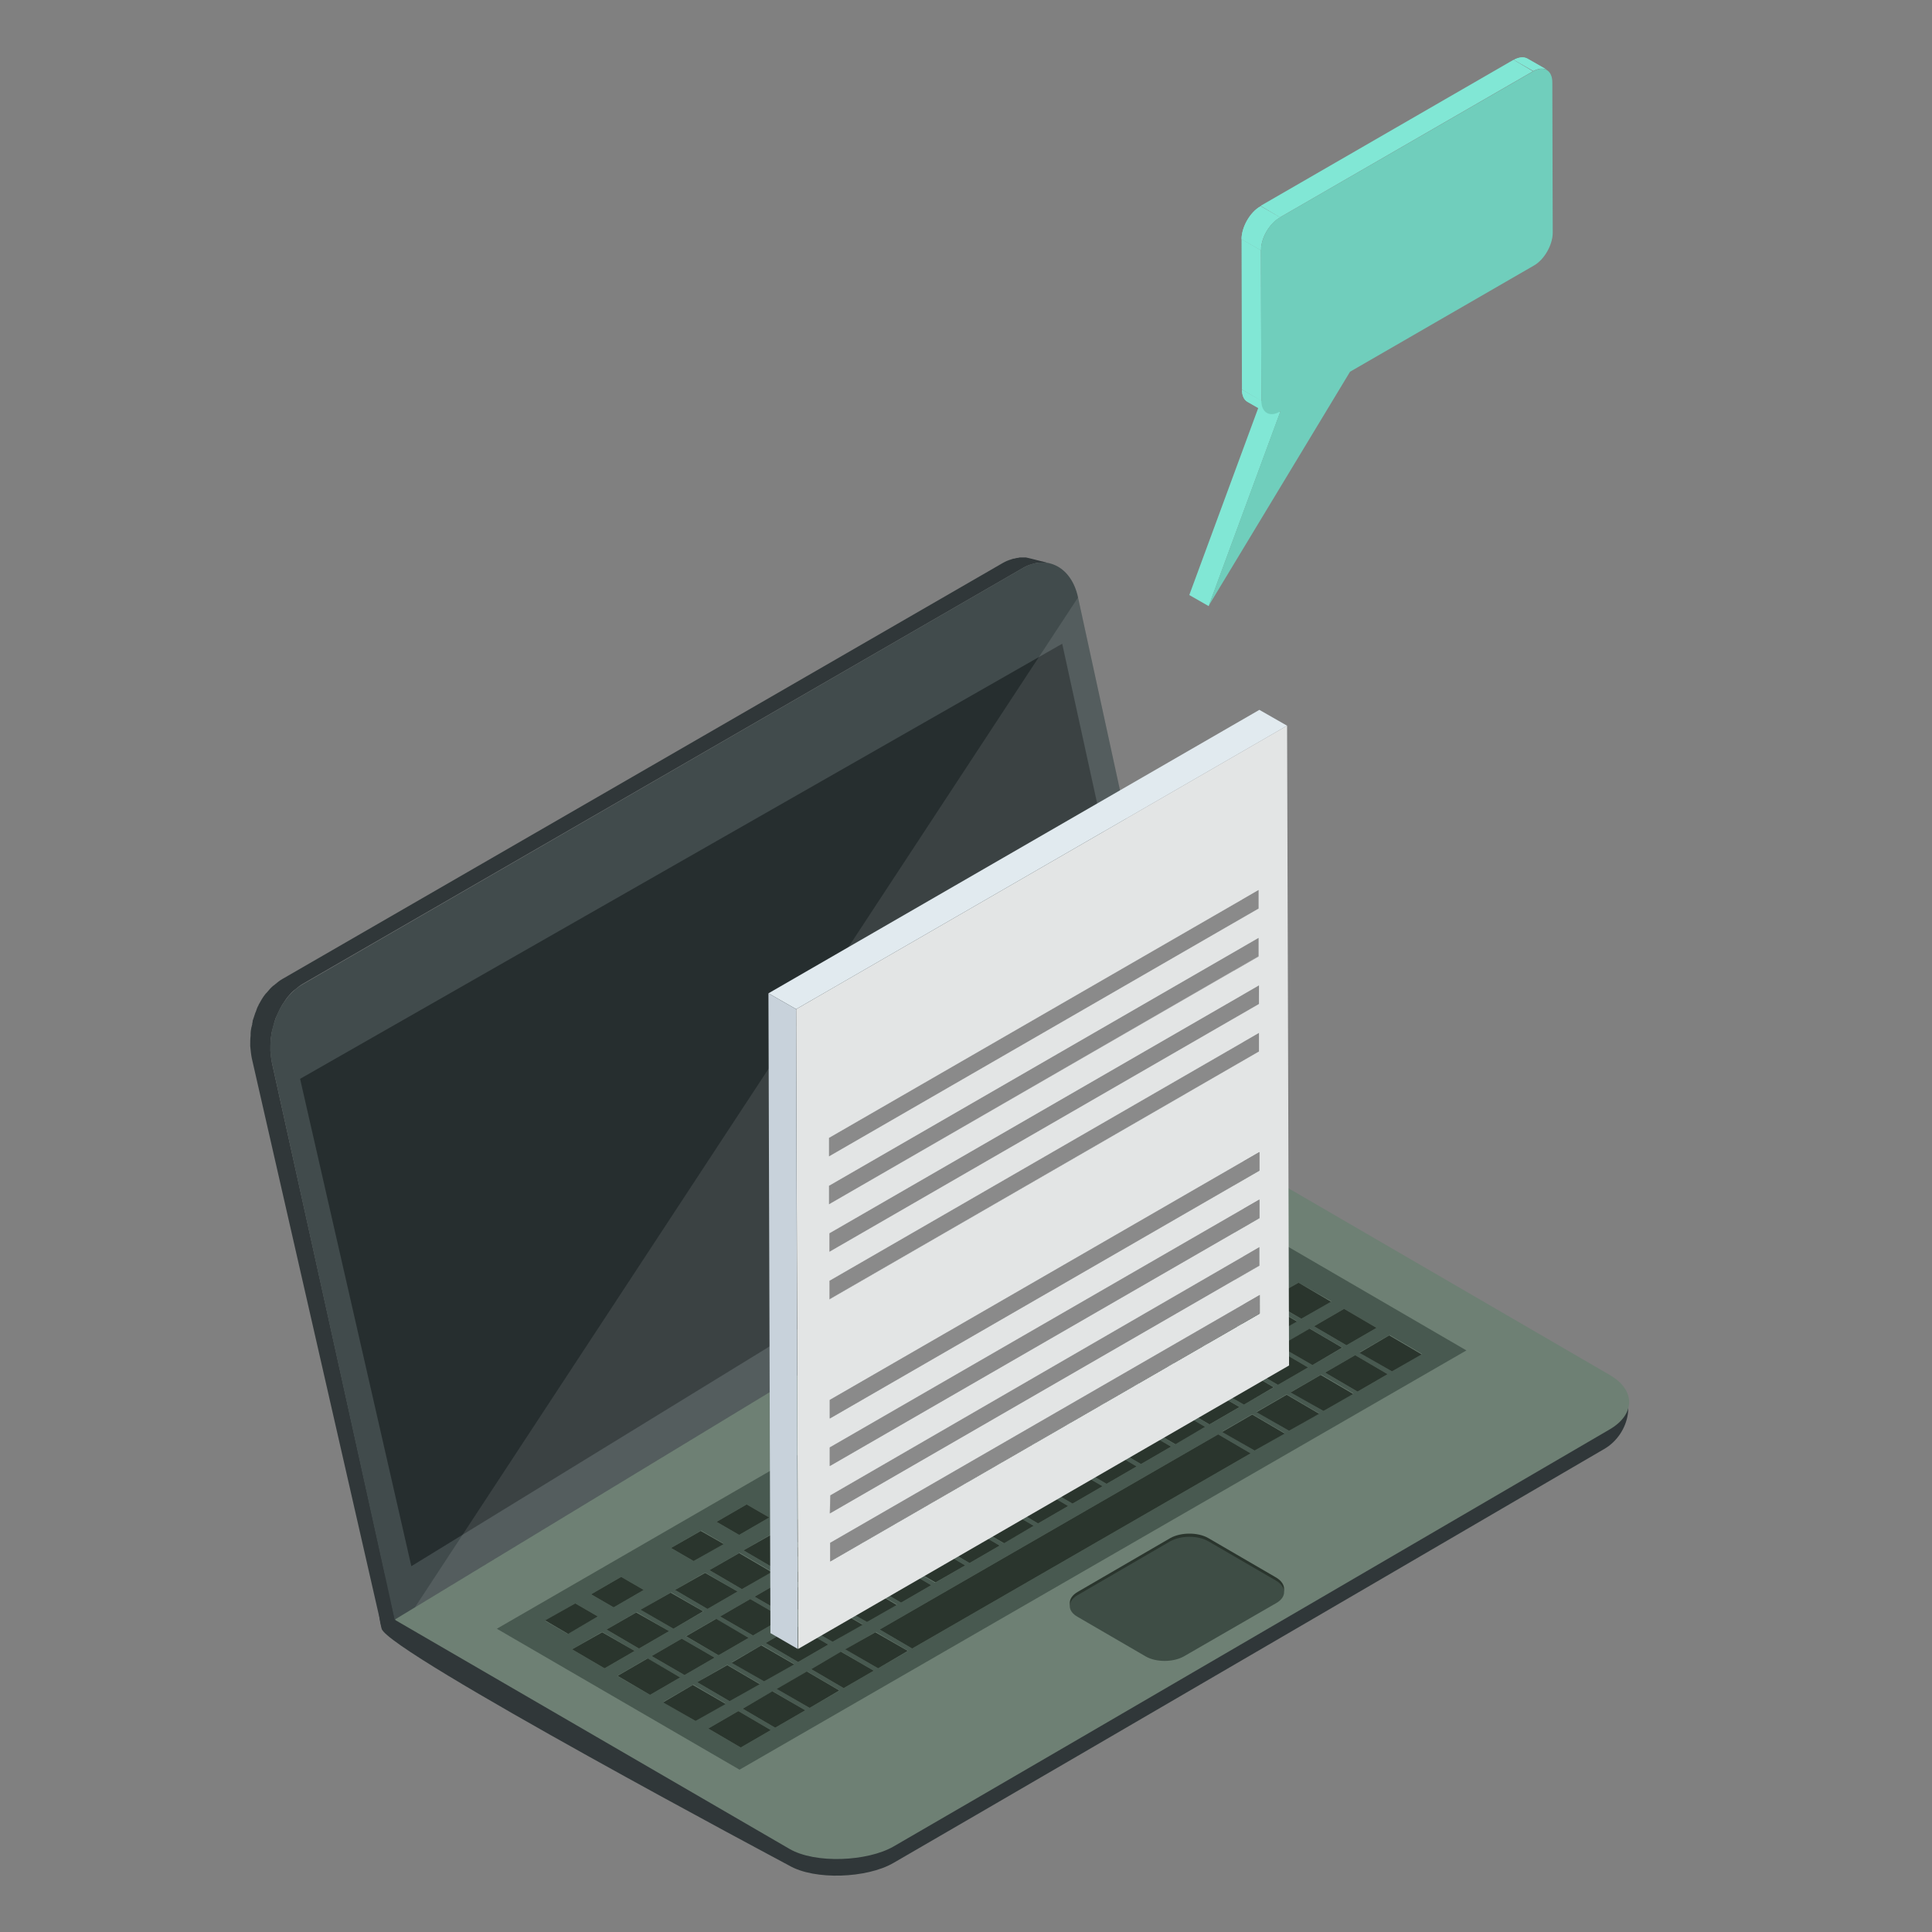<?xml version="1.0" encoding="UTF-8"?> <!-- Generator: Adobe Illustrator 23.0.2, SVG Export Plug-In . SVG Version: 6.00 Build 0) --> <svg xmlns="http://www.w3.org/2000/svg" xmlns:xlink="http://www.w3.org/1999/xlink" id="Capa_1" x="0px" y="0px" viewBox="0 0 488 488" style="enable-background:new 0 0 488 488;" xml:space="preserve"><rect x="0" y="0" width="488" height="488" fill="#808080" stroke="none"/> <style type="text/css"> .st0{fill:#303739;} .st1{fill:#6E8074;} .st2{fill:#414B4C;} .st3{fill:#262E2F;} .st4{opacity:0.1;fill:#FFFFFF;} .st5{fill:#2A352D;} .st6{enable-background:new ;} .st7{fill:#485950;} .st8{fill:#3E4D45;} .st9{fill:#7B7B7C;} .st10{fill:#C7C6C8;} .st11{fill:#606060;} .st12{fill:#9A9A9A;} .st13{fill:#8A8A8A;} .st14{fill:#67190F;} .st15{clip-path:url(#SVGID_2_);enable-background:new ;} .st16{fill:#B4B3B5;} .st17{fill:#B9B8BA;} .st18{fill:#B0AFB0;} .st19{fill:#ABAAAC;} .st20{fill:#A6A6A7;} .st21{fill:#A2A1A2;} .st22{fill:#9D9C9E;} .st23{fill:#989899;} .st24{fill:#949394;} .st25{fill:#8F8F90;} .st26{fill:#8B8A8B;} .st27{fill:#868587;} .st28{fill:#818182;} .st29{fill:#7D7C7D;} .st30{fill:#787879;} .st31{clip-path:url(#SVGID_4_);enable-background:new ;} .st32{clip-path:url(#SVGID_6_);enable-background:new ;} .st33{fill:#8A2214;} .st34{fill:#8E2315;} .st35{fill:#922415;} .st36{fill:#962516;} .st37{fill:#9A2616;} .st38{fill:#862114;} .st39{fill:#832013;} .st40{fill:#7F1F12;} .st41{fill:#7B1E12;} .st42{fill:#771D11;} .st43{fill:#731C11;} .st44{fill:#6F1B10;} .st45{fill:#6C1A10;} .st46{fill:#68190F;} .st47{fill:#64180F;} .st48{clip-path:url(#SVGID_8_);enable-background:new ;} .st49{fill:#721C11;} .st50{fill:#A52818;} .st51{fill:#8B8A8C;} .st52{clip-path:url(#SVGID_10_);enable-background:new ;} .st53{clip-path:url(#SVGID_12_);enable-background:new ;} .st54{clip-path:url(#SVGID_14_);enable-background:new ;} .st55{clip-path:url(#SVGID_16_);enable-background:new ;} .st56{clip-path:url(#SVGID_18_);enable-background:new ;} .st57{fill:#7C7B7C;} .st58{clip-path:url(#SVGID_20_);enable-background:new ;} .st59{fill:#942416;} .st60{fill:#E3E5E5;} .st61{fill:#E1EAEF;} .st62{fill:#C8D2DB;} .st63{clip-path:url(#SVGID_22_);enable-background:new ;} .st64{fill:#81E7D5;} .st65{clip-path:url(#SVGID_24_);enable-background:new ;} .st66{clip-path:url(#SVGID_26_);enable-background:new ;} .st67{fill:#70CEBC;} </style> <g> <g> <path class="st0" d="M96.4,411.4c1.6,5.9,102.9,59.8,102.9,59.8c6.5,3.8,19.7,3.2,26.3-0.6c45.8-26.5,179.6-104.6,179.6-104.6 c6.6-3.8,8.6-13.7,2.1-17.5l-105.6-57.9C301.8,290.7,81.5,356.2,96.4,411.4z"></path> </g> <g> <path class="st1" d="M95.7,406.8L199.4,467c6.5,3.8,19.7,3.2,26.3-0.6c45.8-26.5,180.8-105.3,180.8-105.3c6.6-3.8,6.7-10,0.1-13.8 l-104.8-60.9L95.7,406.8z"></path> </g> <path class="st0" d="M68.4,262.4c0.1-0.8,0.2-1.6,0.4-2.3c0.1-0.2,0.1-0.5,0.2-0.7c0.2-0.8,0.4-1.6,0.7-2.4 c0.1-0.1,0.1-0.2,0.2-0.4c0.3-0.7,0.6-1.3,0.9-1.9c0.2-0.3,0.3-0.6,0.5-0.9c0.3-0.5,0.7-1,1-1.5c0.1-0.1,0.2-0.3,0.3-0.4 c0.5-0.6,1-1.2,1.6-1.7c0.1-0.1,0.3-0.2,0.4-0.3c0.6-0.5,1.2-1,1.9-1.4l182-105.1c0.7-0.4,1.4-0.7,2.2-0.9c0.2-0.1,0.5-0.1,0.7-0.2 c0.3-0.1,0.7-0.1,1-0.2c0.3,0,0.6,0,0.8,0c0.2,0,0.5,0,0.7,0c0.4,0,0.9,0.1,1.3,0.2L260,141c-0.3-0.1-0.6-0.1-0.9-0.2 c-0.1,0-0.3,0-0.4,0c-0.2,0-0.4,0-0.7,0c-0.1,0-0.3,0-0.4,0c-0.1,0-0.3,0.1-0.4,0.1c-0.3,0-0.7,0.1-1,0.2c-0.2,0-0.3,0-0.5,0.1 c-0.1,0-0.2,0.1-0.3,0.1c-0.7,0.2-1.4,0.5-2.1,0.9l-182,105.1c-0.7,0.4-1.3,0.9-1.9,1.4c-0.1,0.1-0.2,0.2-0.4,0.3 c-0.6,0.5-1.1,1.1-1.6,1.7c-0.1,0.1-0.2,0.2-0.3,0.3c-0.2,0.3-0.4,0.5-0.6,0.8c-0.2,0.3-0.3,0.5-0.5,0.8c-0.2,0.3-0.3,0.6-0.5,0.9 c-0.1,0.1-0.2,0.3-0.2,0.4c-0.3,0.5-0.5,1.1-0.7,1.7c0,0.1-0.1,0.1-0.1,0.2c0,0,0,0,0,0c-0.2,0.6-0.4,1.2-0.6,1.8 c-0.1,0.2-0.1,0.4-0.1,0.6c-0.1,0.2-0.1,0.4-0.1,0.6c-0.1,0.2-0.1,0.5-0.2,0.7c-0.1,0.5-0.2,1.1-0.2,1.7c0,0.1,0,0.2,0,0.3 c0,0,0,0.1,0,0.1c-0.1,0.8-0.1,1.6-0.1,2.4c0,0.1,0,0.1,0,0.2c0.1,1,0.2,2.1,0.4,3.1l32.9,144.2l4.4,2.5L68.7,268.5 c-0.2-1-0.3-2.1-0.4-3.1c0-0.9,0-1.8,0.1-2.7C68.4,262.6,68.4,262.5,68.4,262.4z"></path> <g> <path class="st2" d="M258.5,143.4c6-3.4,12.2-0.1,13.8,7.5l29.5,135.6L99.7,409.1L68.7,268.5c-1.7-7.6,1.8-16.5,7.8-19.9 L258.5,143.4z"></path> </g> <polygon class="st3" points="75.8,272.5 268.3,162.6 293.8,279.1 103.9,395.6 "></polygon> <polygon class="st4" points="272.3,150.9 104.8,406 301.8,286.5 "></polygon> <g> <g> <polygon class="st5" points="248.4,356.7 256.6,361.5 264.2,357.1 256,352.3 "></polygon> </g> <g class="st6"> <g> <polygon class="st5" points="309,321.7 317.2,326.5 324.8,322.1 316.5,317.3 "></polygon> </g> <g> <polygon class="st5" points="274.3,341.7 282.6,346.5 290.1,342.1 281.9,337.3 "></polygon> </g> <g> <polygon class="st5" points="297.3,355 305.5,359.8 313.1,355.4 304.8,350.6 "></polygon> </g> <g> <g> <path class="st7" d="M370.4,341.1L186.8,447l-61.3-35.6l183.5-106L370.4,341.1z M230.4,416.4l85.5-49.3l-8.2-4.8l-85.5,49.3 L230.4,416.4L230.4,416.4z M284.7,349l-7.6,4.4l8.3,4.8l7.6-4.4L284.7,349L284.7,349z M311.4,343.1l7.6-4.4l-8.3-4.8l-7.6,4.4 L311.4,343.1L311.4,343.1z M207.5,403.1l7.6-4.4l-8.2-4.8l-7.6,4.4L207.5,403.1L207.5,403.1z M232.8,378.9l-7.6,4.4l8.3,4.8 l7.6-4.4L232.8,378.9L232.8,378.9z M181.5,418.1l7.6-4.4l-8.3-4.8l-7.6,4.4L181.5,418.1L181.5,418.1z M267,368.7l-8.3-4.8 l-7.6,4.4l8.3,4.8L267,368.7L267,368.7z M267.4,358.9l-7.6,4.4l8.3,4.8l7.6-4.4L267.4,358.9L267.4,358.9z M164.2,428.1l7.6-4.4 l-8.3-4.8l-7.6,4.4L164.2,428.1L164.2,428.1z M320,338.1l7.6-4.4l-8.3-4.8l-7.6,4.4L320,338.1L320,338.1z M241.4,373.9 l-7.6,4.4l8.2,4.8l7.6-4.4L241.4,373.9L241.4,373.9z M294,353.1l7.6-4.4l-8.3-4.8l-7.6,4.4L294,353.1L294,353.1z M215.5,388.9 l-7.6,4.4l8.3,4.8l7.6-4.4L215.5,388.9L215.5,388.9z M190.2,413.1l7.6-4.4l-8.3-4.8l-7.6,4.4L190.2,413.1L190.2,413.1z M204.5,431.4l7.6-4.4l-8.2-4.8l-7.6,4.4L204.5,431.4L204.5,431.4z M322.8,349.8l7.6-4.4l-8.2-4.8l-7.6,4.4L322.8,349.8 L322.8,349.8z M244.3,385.6l-7.6,4.4l8.2,4.8l7.6-4.4L244.3,385.6L244.3,385.6z M273.3,342.3l-7.6,4.4l8.2,4.8l7.6-4.4 L273.3,342.3L273.3,342.3z M299.9,336.5l7.6-4.4l-8.2-4.8l-7.6,4.4L299.9,336.5L299.9,336.5z M262.7,375l8.2,4.8l7.6-4.4 l-8.2-4.8L262.7,375L262.7,375z M255.5,362.1l-8.2-4.8l-7.6,4.4l8.2,4.8L255.5,362.1L255.5,362.1z M296.2,355.6l-7.6,4.4 l8.2,4.8l7.6-4.4L296.2,355.6L296.2,355.6z M334.3,356.4l7.6-4.4l-8.2-4.8l-7.6,4.4L334.3,356.4L334.3,356.4z M221.3,372.3 l-7.6,4.4l8.2,4.8l7.6-4.4L221.3,372.3L221.3,372.3z M193,424.7l7.6-4.4l-8.2-4.8l-7.6,4.4L193,424.7L193,424.7z M219,409.7 l7.6-4.4l-8.2-4.8l-7.6,4.4L219,409.7L219,409.7z M196,396.4l7.6-4.4l-8.2-4.8l-7.6,4.4L196,396.4L196,396.4z M170.1,411.4 l7.6-4.4l-8.2-4.8l-7.6,4.4L170.1,411.4L170.1,411.4z M256,352.3l-7.6,4.4l8.2,4.8l7.6-4.4L256,352.3L256,352.3z M201.6,419.8 l7.6-4.4l-8.2-4.8l-7.6,4.4L201.6,419.8L201.6,419.8z M178.7,406.4l7.6-4.4l-8.2-4.8l-7.6,4.4L178.7,406.4L178.7,406.4z M252.9,380.6l-7.6,4.4l8.2,4.8l7.6-4.4L252.9,380.6L252.9,380.6z M282.6,346.5l7.6-4.4l-8.2-4.8l-7.6,4.4L282.6,346.5 L282.6,346.5z M230,367.3l-7.6,4.4l8.2,4.8l7.6-4.4L230,367.3L230,367.3z M305.5,359.8l7.6-4.4l-8.2-4.8l-7.6,4.4L305.5,359.8 L305.5,359.8z M278.9,365.6l-7.6,4.4l8.2,4.8l7.6-4.4L278.9,365.6L278.9,365.6z M316.9,366.4l7.6-4.4l-8.2-4.8l-7.6,4.4 L316.9,366.4L316.9,366.4z M227,395.6l-7.6,4.4l8.2,4.8l7.6-4.4L227,395.6L227,395.6z M204,382.3l-7.6,4.4l8.2,4.8l7.6-4.4 L204,382.3L204,382.3z M187.1,441.4l7.6-4.4l-8.2-4.8l-7.6,4.4L187.1,441.4L187.1,441.4z M342.9,351.5l7.6-4.4l-8.2-4.8 l-7.6,4.4L342.9,351.5L342.9,351.5z M331.5,344.8l7.6-4.4l-8.2-4.8l-7.6,4.4L331.5,344.8L331.5,344.8z M175.7,434.7l7.6-4.4 l-8.2-4.8l-7.6,4.4L175.7,434.7L175.7,434.7z M308.5,331.5l7.6-4.4l-8.2-4.8l-7.6,4.4L308.5,331.5L308.5,331.5z M213.1,426.4 l7.6-4.4l-8.2-4.8l-7.6,4.4L213.1,426.4L213.1,426.4z M152.7,421.4l7.6-4.4l-8.2-4.8l-7.6,4.4L152.7,421.4L152.7,421.4z M328.7,333.1l7.6-4.4L328,324l-7.6,4.4L328.7,333.1L328.7,333.1z M224.1,383.9l-7.6,4.4l8.3,4.8l7.6-4.4L224.1,383.9 L224.1,383.9z M198.9,408.1l7.6-4.4l-8.3-4.8l-7.6,4.4L198.9,408.1L198.9,408.1z M302.7,348.1l7.6-4.4L302,339l-7.6,4.4 L302.7,348.1L302.7,348.1z M276.1,354l-7.6,4.4l8.3,4.8l7.6-4.4L276.1,354L276.1,354z M172.9,423.1l7.6-4.4l-8.3-4.8l-7.6,4.4 L172.9,423.1L172.9,423.1z M258.3,373.7l-8.3-4.8l-7.5,4.4l8.2,4.8L258.3,373.7L258.3,373.7z M161.4,416.4l7.6-4.4l-8.2-4.8 l-7.6,4.4L161.4,416.4L161.4,416.4z M340.1,339.8l7.6-4.4l-8.2-4.8l-7.6,4.4L340.1,339.8L340.1,339.8z M184.3,429.7l7.6-4.4 l-8.2-4.8l-7.6,4.4L184.3,429.7L184.3,429.7z M287.5,360.6L280,365l8.2,4.8l7.6-4.4L287.5,360.6L287.5,360.6z M291.2,341.5 l7.6-4.4l-8.2-4.8l-7.6,4.4L291.2,341.5L291.2,341.5z M264.6,347.3l-7.6,4.4l8.2,4.8l7.6-4.4L264.6,347.3L264.6,347.3z M221.8,421.4l7.6-4.4l-8.2-4.8l-7.6,4.4L221.8,421.4L221.8,421.4z M351.6,346.4l7.6-4.4l-8.2-4.8l-7.6,4.4L351.6,346.4 L351.6,346.4z M210.3,414.7l7.6-4.4l-8.2-4.8l-7.6,4.4L210.3,414.7L210.3,414.7z M314.2,354.8l7.6-4.4l-8.2-4.8l-7.6,4.4 L314.2,354.8L314.2,354.8z M187.4,401.4l7.6-4.4l-8.2-4.8l-7.6,4.4L187.4,401.4L187.4,401.4z M195.8,436.4l7.6-4.4l-8.2-4.8 l-7.6,4.4L195.8,436.4L195.8,436.4z M212.7,377.3l-7.6,4.4l8.2,4.8l7.6-4.4L212.7,377.3L212.7,377.3z M325.6,361.4l7.6-4.4 l-8.2-4.8l-7.6,4.4L325.6,361.4L325.6,361.4z M246.9,367.1l-8.2-4.8l-7.6,4.4l8.2,4.8L246.9,367.1L246.9,367.1z M254,380 l8.2,4.8l7.6-4.4l-8.2-4.8L254,380L254,380z M317.2,326.5l7.6-4.4l-8.2-4.8l-7.5,4.4L317.2,326.5L317.2,326.5z M235.6,390.6 l-7.6,4.4l8.2,4.8l7.6-4.4L235.6,390.6L235.6,390.6z M243.4,348.3l-7.6,4.4l5.7,3.3l7.6-4.4L243.4,348.3L243.4,348.3z M188.6,380l-7.6,4.4l5.7,3.3l7.6-4.4L188.6,380L188.6,380z M295.3,318.4l-7.6,4.4l5.7,3.3l7.6-4.4L295.3,318.4L295.3,318.4z M263.6,336.7l-7.6,4.4l5.7,3.3l7.6-4.4L263.6,336.7L263.6,336.7z M275.1,330l-7.6,4.4l5.7,3.3l7.6-4.4L275.1,330L275.1,330z M156.9,398.3l-7.6,4.4l5.7,3.3l7.6-4.4L156.9,398.3L156.9,398.3z M145.3,405l-7.6,4.4l5.7,3.3l7.6-4.4L145.3,405L145.3,405z M175.2,394.3l7.6-4.4l-5.7-3.3l-7.6,4.4L175.2,394.3L175.2,394.3z M305,319.4l7.6-4.4l-5.7-3.3l-7.6,4.4L305,319.4L305,319.4z M231.8,355l-7.6,4.4l5.7,3.3l7.6-4.4L231.8,355L231.8,355z"></path> </g> </g> <g> <polygon class="st5" points="299.3,316.1 305,319.4 312.6,315 306.9,311.7 "></polygon> </g> <g> <polygon class="st5" points="287.7,322.7 293.5,326.1 301.1,321.7 295.3,318.4 "></polygon> </g> <g> <polygon class="st5" points="300.3,326.7 308.5,331.5 316.1,327.1 307.9,322.3 "></polygon> </g> <g> <polygon class="st5" points="320.4,328.3 328.7,333.1 336.2,328.8 328,324 "></polygon> </g> <g> <polygon class="st5" points="291.7,331.7 299.9,336.5 307.5,332.1 299.2,327.3 "></polygon> </g> <g> <polygon class="st5" points="267.5,334.4 273.3,337.7 280.9,333.3 275.1,330 "></polygon> </g> <g> <polygon class="st5" points="311.8,333.3 320,338.1 327.6,333.8 319.3,329 "></polygon> </g> <g> <polygon class="st5" points="331.9,335 340.1,339.8 347.7,335.4 339.5,330.6 "></polygon> </g> <g> <polygon class="st5" points="283,336.7 291.2,341.5 298.8,337.1 290.6,332.3 "></polygon> </g> <g> <polygon class="st5" points="303.1,338.3 311.4,343.1 318.9,338.8 310.7,334 "></polygon> </g> <g> <polygon class="st5" points="256,341.1 261.7,344.4 269.3,340 263.6,336.7 "></polygon> </g> <g> <polygon class="st5" points="323.2,340 331.5,344.8 339,340.4 330.8,335.6 "></polygon> </g> <g> <polygon class="st5" points="343.4,341.7 351.6,346.4 359.1,342.1 350.9,337.3 "></polygon> </g> <g> <polygon class="st5" points="294.5,343.3 302.7,348.1 310.3,343.8 302,339 "></polygon> </g> <g> <polygon class="st5" points="314.6,345 322.8,349.8 330.4,345.4 322.2,340.6 "></polygon> </g> <g> <polygon class="st5" points="265.7,346.7 273.9,351.5 281.5,347.1 273.3,342.3 "></polygon> </g> <g> <polygon class="st5" points="285.8,348.3 294,353.1 301.6,348.8 293.4,344 "></polygon> </g> <g> <polygon class="st5" points="305.9,350 314.2,354.8 321.7,350.4 313.5,345.6 "></polygon> </g> <g> <polygon class="st5" points="235.8,352.7 241.5,356 249.1,351.7 243.4,348.3 "></polygon> </g> <g> <polygon class="st5" points="257,351.7 265.3,356.4 272.8,352.1 264.6,347.3 "></polygon> </g> <g> <polygon class="st5" points="277.1,353.3 285.4,358.1 293,353.8 284.7,349 "></polygon> </g> <g> <polygon class="st5" points="317.4,356.7 325.6,361.4 333.2,357.1 325,352.3 "></polygon> </g> <g> <polygon class="st5" points="224.3,359.4 230,362.7 237.6,358.3 231.8,355 "></polygon> </g> <g> <polygon class="st5" points="268.5,358.3 276.8,363.1 284.3,358.8 276.1,354 "></polygon> </g> <g> <polygon class="st5" points="288.6,360 296.9,364.8 304.4,360.4 296.2,355.6 "></polygon> </g> <g> <polygon class="st5" points="239.7,361.7 248,366.4 255.5,362.1 247.3,357.3 "></polygon> </g> <g> <polygon class="st5" points="308.7,361.7 316.9,366.4 324.5,362.1 316.3,357.3 "></polygon> </g> <g> <polygon class="st5" points="280,365 288.2,369.8 295.8,365.4 287.5,360.6 "></polygon> </g> <g> <polygon class="st5" points="231.1,366.7 239.3,371.4 246.9,367.1 238.6,362.3 "></polygon> </g> <g> <polygon class="st5" points="251.2,368.3 259.4,373.1 267,368.7 258.8,363.9 "></polygon> </g> <g> <polygon class="st5" points="271.3,370 279.5,374.8 287.1,370.4 278.9,365.6 "></polygon> </g> <g> <polygon class="st5" points="222.4,371.7 230.6,376.4 238.2,372.1 230,367.3 "></polygon> </g> <g> <polygon class="st5" points="242.5,373.3 250.8,378.1 258.3,373.7 250.1,368.9 "></polygon> </g> <g> <polygon class="st5" points="262.7,375 270.9,379.8 278.5,375.4 270.2,370.6 "></polygon> </g> <g> <polygon class="st5" points="213.8,376.7 222,381.4 229.6,377.1 221.3,372.3 "></polygon> </g> <g> <polygon class="st5" points="233.9,378.3 242.1,383.1 249.7,378.7 241.4,373.9 "></polygon> </g> <g> <polygon class="st5" points="254,380 262.2,384.8 269.8,380.4 261.6,375.6 "></polygon> </g> <g> <polygon class="st5" points="205.1,381.6 213.3,386.4 220.9,382.1 212.7,377.3 "></polygon> </g> <g> <polygon class="st5" points="181,384.4 186.7,387.7 194.3,383.3 188.6,380 "></polygon> </g> <g> <polygon class="st5" points="225.2,383.3 233.5,388.1 241,383.7 232.8,378.9 "></polygon> </g> <g> <polygon class="st5" points="245.3,385 253.6,389.8 261.1,385.4 252.9,380.6 "></polygon> </g> <g> <polygon class="st5" points="196.4,386.7 204.7,391.4 212.3,387.1 204,382.3 "></polygon> </g> <g> <polygon class="st5" points="216.6,388.3 224.8,393.1 232.4,388.7 224.1,383.9 "></polygon> </g> <g> <polygon class="st5" points="169.5,391 175.2,394.3 182.8,390 177,386.7 "></polygon> </g> <g> <polygon class="st5" points="236.7,390 244.9,394.8 252.5,390.4 244.3,385.6 "></polygon> </g> <g> <polygon class="st5" points="187.8,391.6 196,396.4 203.6,392 195.4,387.3 "></polygon> </g> <g> <polygon class="st5" points="207.9,393.3 216.2,398.1 223.7,393.7 215.5,388.9 "></polygon> </g> <g> <polygon class="st5" points="228.1,395 236.3,399.7 243.8,395.4 235.6,390.6 "></polygon> </g> <g> <polygon class="st5" points="179.2,396.6 187.4,401.4 194.9,397.1 186.7,392.3 "></polygon> </g> <g> <polygon class="st5" points="199.3,398.3 207.5,403.1 215.1,398.7 206.8,393.9 "></polygon> </g> <g> <polygon class="st5" points="219.4,400 227.6,404.8 235.2,400.4 227,395.6 "></polygon> </g> <g> <polygon class="st5" points="149.3,402.7 155,406 162.6,401.6 156.9,398.3 "></polygon> </g> <g> <polygon class="st5" points="170.5,401.6 178.7,406.4 186.3,402 178.1,397.3 "></polygon> </g> <g> <polygon class="st5" points="190.6,403.3 198.9,408.1 206.4,403.7 198.2,398.9 "></polygon> </g> <g> <polygon class="st5" points="161.8,406.6 170.1,411.4 177.6,407 169.4,402.3 "></polygon> </g> <g> <polygon class="st5" points="137.7,409.3 143.5,412.7 151,408.3 145.3,405 "></polygon> </g> <g> <polygon class="st5" points="181.9,408.3 190.2,413.1 197.8,408.7 189.5,403.9 "></polygon> </g> <g> <polygon class="st5" points="202.1,410 210.3,414.7 217.9,410.4 209.6,405.6 "></polygon> </g> <g> <polygon class="st5" points="153.2,411.6 161.4,416.4 169,412 160.7,407.3 "></polygon> </g> <g> <polygon class="st5" points="222.2,411.6 230.4,416.4 315.9,367.1 307.7,362.3 "></polygon> </g> <g> <polygon class="st5" points="173.3,413.3 181.5,418.1 189.1,413.7 180.9,408.9 "></polygon> </g> <g> <polygon class="st5" points="193.4,415 201.6,419.8 209.2,415.4 201,410.6 "></polygon> </g> <g> <polygon class="st5" points="144.5,416.6 152.7,421.4 160.3,417 152.1,412.3 "></polygon> </g> <g> <polygon class="st5" points="213.5,416.6 221.8,421.4 229.3,417 221.1,412.3 "></polygon> </g> <g> <polygon class="st5" points="164.6,418.3 172.9,423.1 180.5,418.7 172.2,413.9 "></polygon> </g> <g> <polygon class="st5" points="184.8,420 193,424.7 200.6,420.4 192.3,415.6 "></polygon> </g> <g> <polygon class="st5" points="204.9,421.6 213.1,426.4 220.7,422 212.4,417.2 "></polygon> </g> <g> <polygon class="st5" points="156,423.3 164.2,428.1 171.8,423.7 163.6,418.9 "></polygon> </g> <g> <polygon class="st5" points="176.1,424.9 184.3,429.7 191.9,425.4 183.7,420.6 "></polygon> </g> <g> <polygon class="st5" points="196.2,426.6 204.5,431.4 212,427 203.8,422.2 "></polygon> </g> <g> <polygon class="st5" points="167.5,430 175.7,434.7 183.3,430.4 175,425.6 "></polygon> </g> <g> <polygon class="st5" points="187.6,431.6 195.8,436.4 203.4,432 195.1,427.2 "></polygon> </g> <g> <polygon class="st5" points="178.9,436.6 187.1,441.4 194.7,437 186.5,432.2 "></polygon> </g> </g> <g> <polygon class="st5" points="259.8,363.3 268.1,368.1 275.7,363.7 267.4,358.9 "></polygon> </g> <g> <polygon class="st5" points="210.7,405 219,409.7 226.5,405.4 218.3,400.6 "></polygon> </g> <g> <polygon class="st5" points="326,351.7 334.3,356.4 341.8,352.1 333.6,347.3 "></polygon> </g> <g> <polygon class="st5" points="334.7,346.7 342.9,351.5 350.5,347.1 342.3,342.3 "></polygon> </g> </g> <g> <path class="st5" d="M272.2,402.1c-2.6,1.5-2.7,4,0,5.5l17.2,10c2.6,1.5,6.9,1.5,9.6,0l23.4-13.5c2.6-1.5,2.6-4,0-5.6l-17.2-10 c-2.6-1.5-6.9-1.5-9.6,0L272.2,402.1z"></path> </g> <g> <path class="st8" d="M272.2,402.9c-2.6,1.5-2.7,4,0,5.5l17.2,10c2.6,1.5,6.9,1.5,9.6,0l23.4-13.5c2.6-1.5,2.6-4,0-5.6l-17.2-10 c-2.6-1.5-6.9-1.5-9.6,0L272.2,402.9z"></path> </g> </g> <g> <g class="st6"> <g> <polygon class="st9" points="318.2,331.7 311.2,327.7 311.2,323 318.2,327.1 "></polygon> </g> <g> <polygon class="st9" points="318.1,319.7 311.2,315.7 311.2,311 318.1,315 "></polygon> </g> <g> <polygon class="st9" points="318.1,307.7 311.2,303.7 311.2,299 318.1,303 "></polygon> </g> <g> <polygon class="st9" points="318.1,295.7 311.1,291.6 311.1,286.9 318.1,291 "></polygon> </g> <g> <polygon class="st9" points="318,265.6 311.1,261.6 311,256.9 318,260.9 "></polygon> </g> <g> <polygon class="st9" points="318,253.6 311,249.5 311,244.9 317.9,248.9 "></polygon> </g> <g> <polygon class="st9" points="317.9,241.5 311,237.5 311,232.8 317.9,236.8 "></polygon> </g> <g> <polygon class="st9" points="317.9,229.5 311,225.5 310.9,220.8 317.9,224.8 "></polygon> </g> <g> <polygon class="st10" points="209.7,394.4 202.8,390.3 311.2,327.7 318.2,331.7 "></polygon> </g> <g> <polygon class="st11" points="209.7,394.4 202.8,390.3 202.8,385.7 209.7,389.7 "></polygon> </g> <g> <polygon class="st12" points="209.7,389.7 202.8,385.7 311.2,323 318.2,327.1 "></polygon> </g> <g> <polygon class="st10" points="209.7,382.4 202.7,378.3 311.2,315.7 318.1,319.7 "></polygon> </g> <g> <polygon class="st11" points="209.7,382.4 202.7,378.3 202.7,373.6 209.7,377.7 "></polygon> </g> <g> <polygon class="st12" points="209.7,377.7 202.7,373.6 311.2,311 318.1,315 "></polygon> </g> <g> <polygon class="st13" points="318.1,315 318.1,319.7 209.7,382.4 209.7,377.7 "></polygon> </g> <g> <polygon class="st10" points="209.6,370.3 202.7,366.3 311.2,303.7 318.1,307.7 "></polygon> </g> <g> <polygon class="st11" points="209.6,370.3 202.7,366.3 202.7,361.6 209.6,365.6 "></polygon> </g> <g> <polygon class="st12" points="209.6,365.6 202.7,361.6 311.2,299 318.1,303 "></polygon> </g> <g> <polygon class="st10" points="209.6,358.3 202.7,354.3 311.1,291.6 318.1,295.7 "></polygon> </g> <g> <polygon class="st10" points="209.5,328.2 202.6,324.2 311.1,261.6 318,265.6 "></polygon> </g> <g> <polygon class="st12" points="209.5,323.5 202.6,319.5 311,256.9 318,260.9 "></polygon> </g> <g> <polygon class="st10" points="209.5,316.2 202.5,312.2 311,249.5 318,253.6 "></polygon> </g> <g> <polygon class="st12" points="209.5,311.5 202.5,307.5 311,244.9 317.9,248.9 "></polygon> </g> <g> <polygon class="st10" points="209.4,304.2 202.5,300.1 311,237.5 317.9,241.5 "></polygon> </g> <g> <polygon class="st12" points="209.4,299.5 202.5,295.4 311,232.8 317.9,236.8 "></polygon> </g> <g> <polygon class="st10" points="209.4,292.1 202.5,288.1 311,225.5 317.9,229.5 "></polygon> </g> <g> <polygon class="st12" points="209.4,287.4 202.5,283.4 310.9,220.8 317.9,224.8 "></polygon> </g> <g> <polygon class="st10" points="274.8,241.7 267.8,237.6 271,235.8 278,239.8 "></polygon> </g> <g> <polygon class="st12" points="209.6,353.6 202.6,349.6 311.1,286.9 318.1,291 "></polygon> </g> <g> <polygon class="st11" points="209.6,358.3 202.7,354.3 202.6,349.6 209.6,353.6 "></polygon> </g> <g> <polygon class="st9" points="281.8,224.5 274.9,220.4 274.8,217.4 281.8,221.4 "></polygon> </g> <g> <polygon class="st9" points="278,239.8 271,235.8 271,222.7 277.9,226.7 "></polygon> </g> <g> <polygon class="st10" points="277.9,226.7 271,222.7 274.9,220.4 281.8,224.5 "></polygon> </g> <g> <polygon class="st14" points="274.8,241.7 267.8,237.6 267.8,224.5 274.7,228.5 "></polygon> </g> <g class="st6"> <defs> <path id="SVGID_1_" class="st6" d="M262.9,235.7c0-1.2-0.3-2.1-1.1-2.5l6.9,4c0.7,0.4,1.1,1.2,1.1,2.5c0,2.7-1.8,6.1-5.7,8.3 c-2.3-1.3-4.6-2.7-6.9-4c2.3,1.3,4.6,2.7,6.9,4c-0.8,0.5-1.7,0.8-2.4,1c-2.3-1.3-4.6-2.7-6.9-4c0.7-0.2,1.6-0.6,2.4-1 C261.1,241.8,263,238.4,262.9,235.7z"></path> </defs> <clipPath id="SVGID_2_"> <use xlink:href="#SVGID_1_" style="overflow:visible;"></use> </clipPath> <g class="st15"> <path class="st16" d="M261.6,249.1l-6.9-4c0.4-0.1,0.8-0.2,1.2-0.4l6.9,4C262.4,248.9,262,249,261.6,249.1L261.6,249.1z"></path> <path class="st17" d="M262.8,248.7l-6.9-4c0.4-0.2,0.9-0.4,1.4-0.7c1.1-0.6,2-1.3,2.7-2l6.9,4c-0.8,0.7-1.7,1.4-2.7,2 C263.7,248.3,263.3,248.5,262.8,248.7L262.8,248.7z"></path> <path class="st16" d="M266.9,246l-6.9-4c0.2-0.2,0.4-0.4,0.6-0.7l6.9,4C267.3,245.6,267.1,245.8,266.9,246L266.9,246z"></path> <path class="st18" d="M267.5,245.3l-6.9-4c0.1-0.2,0.3-0.3,0.4-0.5l6.9,4C267.8,245,267.7,245.2,267.5,245.3L267.5,245.3z"></path> <path class="st19" d="M267.9,244.8l-6.9-4c0.1-0.1,0.2-0.3,0.3-0.4l6.9,4C268.1,244.6,268,244.7,267.9,244.8L267.9,244.8z"></path> <path class="st20" d="M268.2,244.4l-6.9-4c0.1-0.1,0.2-0.2,0.3-0.4l6.9,4C268.4,244.2,268.3,244.3,268.2,244.4L268.2,244.4z"></path> <path class="st21" d="M268.5,244.1l-6.9-4c0.1-0.1,0.1-0.2,0.2-0.3l6.9,4C268.6,243.8,268.6,243.9,268.5,244.1L268.5,244.1z"></path> <path class="st22" d="M268.7,243.7l-6.9-4c0.1-0.1,0.1-0.2,0.2-0.3l6.9,4C268.8,243.5,268.8,243.6,268.7,243.7L268.7,243.7z"></path> <path class="st23" d="M268.9,243.4l-6.9-4c0.1-0.1,0.1-0.2,0.2-0.3l6.9,4C269,243.1,269,243.3,268.9,243.4L268.9,243.4z"></path> <path class="st24" d="M269.1,243l-6.9-4c0.1-0.1,0.1-0.2,0.2-0.3l6.9,4C269.2,242.8,269.1,242.9,269.1,243L269.1,243z"></path> <path class="st25" d="M269.2,242.7l-6.9-4c0.1-0.1,0.1-0.2,0.1-0.3l6.9,4C269.3,242.5,269.3,242.6,269.2,242.7L269.2,242.7z"></path> <path class="st26" d="M269.4,242.3l-6.9-4c0-0.1,0.1-0.2,0.1-0.4l6.9,4C269.5,242.1,269.4,242.2,269.4,242.3L269.4,242.3z"></path> <path class="st27" d="M269.5,242l-6.9-4c0-0.1,0.1-0.3,0.1-0.4l6.9,4C269.6,241.7,269.5,241.8,269.5,242L269.5,242z"></path> <path class="st28" d="M269.6,241.6l-6.9-4c0-0.2,0.1-0.3,0.1-0.5l6.9,4C269.7,241.3,269.7,241.4,269.6,241.6L269.6,241.6z"></path> <path class="st29" d="M269.7,241.1l-6.9-4c0-0.2,0.1-0.4,0.1-0.6l6.9,4C269.8,240.7,269.8,240.9,269.7,241.1L269.7,241.1z"></path> <path class="st30" d="M269.8,240.6l-6.9-4c0-0.3,0.1-0.6,0.1-0.8c0-1.2-0.3-2.1-1.1-2.5l6.9,4c0.7,0.4,1.1,1.2,1.1,2.5 C269.9,240,269.9,240.3,269.8,240.6L269.8,240.6z"></path> </g> </g> <g class="st6"> <defs> <path id="SVGID_3_" class="st6" d="M253.3,245.3c0.4,0,0.9-0.1,1.6-0.3c2.3,1.3,4.6,2.7,6.9,4c-0.7,0.2-1.2,0.3-1.6,0.3 C258.1,248.1,255.3,246.5,253.3,245.3z"></path> </defs> <clipPath id="SVGID_4_"> <use xlink:href="#SVGID_3_" style="overflow:visible;"></use> </clipPath> <g class="st31"> <polygon class="st21" points="260.2,249.3 253.3,245.3 253.3,245.3 260.2,249.3 260.2,249.3 "></polygon> <path class="st20" d="M260.2,249.3l-6.9-4c0.1,0,0.2,0,0.2,0l6.9,4C260.4,249.3,260.3,249.3,260.2,249.3L260.2,249.3z"></path> <path class="st19" d="M260.5,249.3l-6.9-4c0.1,0,0.3,0,0.4,0l6.9,4C260.7,249.3,260.6,249.3,260.5,249.3L260.5,249.3z"></path> <path class="st18" d="M260.9,249.3l-6.9-4c0.2,0,0.5-0.1,0.7-0.2l6.9,4C261.3,249.2,261.1,249.3,260.9,249.3L260.9,249.3z"></path> <path class="st16" d="M261.6,249.1l-6.9-4c0.4-0.1,0.8-0.2,1.2-0.4l6.9,4C262.4,248.9,262,249,261.6,249.1L261.6,249.1z"></path> </g> </g> <g> <polygon class="st10" points="270.9,230.7 264,226.7 267.8,224.5 274.7,228.5 "></polygon> </g> <g class="st6"> <defs> <path id="SVGID_5_" class="st6" d="M259.3,236.9l6.9,4c0.3,0.2,0.4,0.4,0.4,0.9c0,1.1-0.8,2.2-2.2,3.1c-1.3,0.8-2.7,1-3.5,1 l-6.9-4c0.9,0,2.2-0.3,3.5-1c1.5-0.8,2.2-2,2.2-3.1C259.7,237.4,259.6,237.1,259.3,236.9z"></path> </defs> <clipPath id="SVGID_6_"> <use xlink:href="#SVGID_5_" style="overflow:visible;"></use> </clipPath> <g class="st32"> <path class="st33" d="M260.8,245.9l-6.9-4c0.1,0,0.2,0,0.2,0l6.9,4C261,245.9,260.9,245.9,260.8,245.9L260.8,245.9z"></path> <path class="st34" d="M261.1,245.9l-6.9-4c0.2,0,0.4,0,0.6-0.1l6.9,4C261.5,245.9,261.3,245.9,261.1,245.9L261.1,245.9z"></path> <path class="st35" d="M261.7,245.9l-6.9-4c0.2,0,0.5-0.1,0.8-0.2l6.9,4C262.2,245.8,261.9,245.8,261.7,245.9L261.7,245.9z"></path> <path class="st36" d="M262.5,245.7l-6.9-4c0.3-0.1,0.6-0.2,0.9-0.3l6.9,4C263.1,245.5,262.8,245.6,262.5,245.7L262.5,245.7z"></path> <path class="st37" d="M263.4,245.4l-6.9-4c0.3-0.1,0.6-0.3,1-0.5c0.5-0.3,0.9-0.6,1.2-0.9l6.9,4c-0.3,0.3-0.7,0.6-1.2,0.9 C264,245.1,263.7,245.3,263.4,245.4L263.4,245.4z"></path> <path class="st36" d="M265.6,244l-6.9-4c0.1-0.1,0.2-0.2,0.2-0.3l6.9,4C265.7,243.8,265.6,243.9,265.6,244L265.6,244z"></path> <path class="st35" d="M265.8,243.8l-6.9-4c0.1-0.1,0.1-0.1,0.1-0.2l6.9,4C265.9,243.6,265.9,243.7,265.8,243.8L265.8,243.8z"></path> <path class="st34" d="M265.9,243.6l-6.9-4c0,0,0.1-0.1,0.1-0.2l6.9,4C266,243.5,266,243.5,265.9,243.6L265.9,243.6z"></path> <path class="st33" d="M266.1,243.4l-6.9-4c0,0,0.1-0.1,0.1-0.1l6.9,4C266.1,243.3,266.1,243.4,266.1,243.4L266.1,243.4z"></path> <path class="st38" d="M266.1,243.3l-6.9-4c0,0,0.1-0.1,0.1-0.1l6.9,4C266.2,243.2,266.2,243.3,266.1,243.3L266.1,243.3z"></path> <path class="st39" d="M266.2,243.2l-6.9-4c0,0,0-0.1,0.1-0.1l6.9,4C266.3,243.1,266.2,243.1,266.2,243.2L266.2,243.2z"></path> <path class="st40" d="M266.3,243.1l-6.9-4c0,0,0-0.1,0.1-0.1l6.9,4C266.3,243,266.3,243,266.3,243.1L266.3,243.1z"></path> <path class="st41" d="M266.3,242.9l-6.9-4c0,0,0-0.1,0-0.1l6.9,4C266.4,242.9,266.4,242.9,266.3,242.9L266.3,242.9z"></path> <path class="st42" d="M266.4,242.8l-6.9-4c0,0,0-0.1,0-0.1l6.9,4C266.4,242.8,266.4,242.8,266.4,242.8L266.4,242.8z"></path> <path class="st43" d="M266.4,242.7l-6.9-4c0,0,0-0.1,0-0.1l6.9,4C266.5,242.6,266.5,242.7,266.4,242.7L266.4,242.7z"></path> <path class="st44" d="M266.5,242.6l-6.9-4c0,0,0-0.1,0-0.1l6.9,4C266.5,242.5,266.5,242.6,266.5,242.6L266.5,242.6z"></path> <path class="st45" d="M266.5,242.5l-6.9-4c0-0.1,0-0.1,0-0.2l6.9,4C266.6,242.4,266.5,242.4,266.5,242.5L266.5,242.5z"></path> <path class="st46" d="M266.6,242.3l-6.9-4c0-0.1,0-0.1,0-0.2l6.9,4C266.6,242.2,266.6,242.3,266.6,242.3L266.6,242.3z"></path> <path class="st47" d="M266.6,242.1l-6.9-4c0-0.1,0-0.2,0-0.3c0-0.4-0.1-0.7-0.4-0.9l6.9,4c0.3,0.2,0.4,0.4,0.4,0.9 C266.6,241.9,266.6,242,266.6,242.1L266.6,242.1z"></path> </g> </g> <g class="st6"> <defs> <path id="SVGID_7_" class="st6" d="M257.3,236.9c1-0.2,1.6-0.2,2,0l6.9,4c-0.4-0.2-1-0.2-2,0 C262.2,239.7,259.4,238.1,257.3,236.9z"></path> </defs> <clipPath id="SVGID_8_"> <use xlink:href="#SVGID_7_" style="overflow:visible;"></use> </clipPath> <g class="st48"> <path class="st18" d="M264.2,240.9l-6.9-4c0.1,0,0.2,0,0.2,0l6.9,4C264.4,240.9,264.3,240.9,264.2,240.9L264.2,240.9z"></path> <path class="st19" d="M264.5,240.9l-6.9-4c0.3,0,0.5-0.1,0.8-0.1l6.9,4C265,240.8,264.8,240.9,264.5,240.9L264.5,240.9z"></path> <path class="st20" d="M265.2,240.8l-6.9-4c0.1,0,0.3,0,0.4,0l6.9,4C265.5,240.8,265.4,240.8,265.2,240.8L265.2,240.8z"></path> <path class="st21" d="M265.6,240.8l-6.9-4c0.1,0,0.2,0,0.2,0l6.9,4C265.8,240.8,265.7,240.8,265.6,240.8L265.6,240.8z"></path> <path class="st22" d="M265.8,240.8l-6.9-4c0.1,0,0.1,0,0.2,0l6.9,4C265.9,240.9,265.9,240.9,265.8,240.8L265.8,240.8z"></path> <path class="st23" d="M266,240.9l-6.9-4c0,0,0.1,0,0.1,0l6.9,4C266.1,240.9,266,240.9,266,240.9L266,240.9z"></path> <path class="st24" d="M266.1,240.9l-6.9-4c0,0,0.1,0,0.1,0L266.1,240.9C266.2,240.9,266.1,240.9,266.1,240.9L266.1,240.9z"></path> <path class="st25" d="M266.2,241l-6.9-4c0,0,0,0,0,0L266.2,241C266.2,241,266.2,241,266.2,241L266.2,241z"></path> </g> </g> <g> <polygon class="st49" points="260.2,249.3 253.3,245.3 253.9,241.9 260.8,245.9 "></polygon> </g> <g> <polygon class="st14" points="270.9,230.7 264,226.7 264,223.6 270.9,227.7 "></polygon> </g> <g> <polygon class="st50" points="270.9,227.7 264,223.6 274.8,217.4 281.8,221.4 "></polygon> </g> <g> <polygon class="st9" points="258.6,251 251.6,247 251.6,244 258.5,248 "></polygon> </g> <g> <polygon class="st51" points="268.6,232.5 261.6,228.5 262.3,225.1 269.3,229.1 "></polygon> </g> <g class="st6"> <defs> <path id="SVGID_9_" class="st6" d="M263.9,237l-6.9-4c0.4,0.2,1.1,0.2,2.3,0c1.1-0.2,2-0.1,2.6,0.2l6.9,4 c-0.6-0.3-1.5-0.4-2.6-0.2C265.1,237.1,264.3,237.2,263.9,237z"></path> </defs> <clipPath id="SVGID_10_"> <use xlink:href="#SVGID_9_" style="overflow:visible;"></use> </clipPath> <g class="st52"> <path class="st42" d="M263.9,237l-6.9-4c0,0,0,0,0,0L263.9,237C263.9,237,263.9,237,263.9,237L263.9,237z"></path> <path class="st41" d="M263.9,237l-6.9-4c0,0,0.1,0,0.1,0L263.9,237C264,237,264,237,263.9,237L263.9,237z"></path> <path class="st40" d="M264,237l-6.9-4c0,0,0.1,0,0.1,0l6.9,4C264.1,237.1,264.1,237,264,237L264,237z"></path> <path class="st39" d="M264.1,237.1l-6.9-4c0,0,0.1,0,0.1,0l6.9,4C264.2,237.1,264.2,237.1,264.1,237.1L264.1,237.1z"></path> <path class="st38" d="M264.3,237.1l-6.9-4c0.1,0,0.1,0,0.2,0l6.9,4C264.4,237.1,264.4,237.1,264.3,237.1L264.3,237.1z"></path> <path class="st33" d="M264.5,237.1l-6.9-4c0.1,0,0.3,0,0.4,0l6.9,4C264.8,237.1,264.6,237.1,264.5,237.1L264.5,237.1z"></path> <path class="st34" d="M264.9,237.1l-6.9-4c0.3,0,0.8-0.1,1.3-0.1c0.3,0,0.6-0.1,0.9-0.1l6.9,4c-0.3,0-0.6,0-0.9,0.1 C265.7,237.1,265.3,237.1,264.9,237.1L264.9,237.1z"></path> <path class="st33" d="M267,236.9l-6.9-4c0.2,0,0.4,0,0.5,0l6.9,4C267.4,236.9,267.2,236.9,267,236.9L267,236.9z"></path> <path class="st38" d="M267.6,236.9l-6.9-4c0.1,0,0.3,0,0.4,0l6.9,4C267.9,236.9,267.7,236.9,267.6,236.9L267.6,236.9z"></path> <path class="st39" d="M268,236.9l-6.9-4c0.1,0,0.2,0,0.3,0.1l6.9,4C268.2,237,268.1,237,268,236.9L268,236.9z"></path> <path class="st40" d="M268.3,237l-6.9-4c0.1,0,0.2,0.1,0.3,0.1l6.9,4C268.5,237.1,268.4,237,268.3,237L268.3,237z"></path> <path class="st41" d="M268.6,237.1l-6.9-4c0.1,0,0.1,0.1,0.2,0.1l6.9,4C268.7,237.2,268.6,237.1,268.6,237.1L268.6,237.1z"></path> <path class="st42" d="M268.8,237.2l-6.9-4c0,0,0,0,0,0L268.8,237.2C268.8,237.2,268.8,237.2,268.8,237.2L268.8,237.2z"></path> </g> </g> <g class="st6"> <defs> <path id="SVGID_11_" class="st6" d="M261,228.6c2.3,1.3,4.6,2.7,6.9,4c0.3,0,0.5-0.1,0.7-0.1c-3,0.9-3,0.9-3,0.9l-4-5 c-3,0.9-3,0.9-3,0.9C261.5,228.5,261.2,228.5,261,228.6z"></path> </defs> <clipPath id="SVGID_12_"> <use xlink:href="#SVGID_11_" style="overflow:visible;"></use> </clipPath> <g class="st53"> <path class="st18" d="M267.4,232.7l-6.9-4c0.2-0.1,0.4-0.1,0.6-0.1l6.9,4C267.8,232.6,267.6,232.6,267.4,232.7L267.4,232.7z"></path> <path class="st19" d="M268,232.6l-6.9-4c0.2,0,0.4,0,0.5-0.1l6.9,4C268.4,232.5,268.2,232.5,268,232.6L268,232.6z"></path> <path class="st20" d="M268.5,232.5l-6.9-4c0,0,0,0,0,0L268.5,232.5C268.6,232.5,268.5,232.5,268.5,232.5L268.5,232.5z"></path> </g> </g> <g class="st6"> <defs> <path id="SVGID_13_" class="st6" d="M258.7,229.4c0.9-0.5,1.7-0.8,2.3-0.9c2.3,1.3,4.6,2.7,6.9,4c-0.6,0.1-1.3,0.3-2.3,0.9 c-1.4,0.8-2,1.9-2,2.7c-2.3-1.3-4.6-2.7-6.9-4c0.1,0.1,0.1,0.1,0.6,0.4c2.1,1.2,4.2,2.5,6.3,3.7l0,0c0,0.4,0.1,0.6,0.3,0.8 l-6.9-4c-0.2-0.1-0.4-0.4-0.4-0.8C256.6,231.3,257.3,230.2,258.7,229.4z"></path> </defs> <clipPath id="SVGID_14_"> <use xlink:href="#SVGID_13_" style="overflow:visible;"></use> </clipPath> <g class="st54"> <path class="st30" d="M263.9,237l-6.9-4c-0.2-0.1-0.4-0.4-0.4-0.8c0-0.1,0-0.1,0-0.2l6.9,4c0,0.1,0,0.1,0,0.2 C263.6,236.6,263.7,236.8,263.9,237L263.9,237z"></path> <path class="st29" d="M263.6,236l-6.9-4c0-0.1,0-0.1,0-0.2l6.9,4C263.6,235.9,263.6,235.9,263.6,236L263.6,236z"></path> <path class="st28" d="M263.6,235.8l-6.9-4c0,0,0-0.1,0-0.1l6.9,4C263.6,235.7,263.6,235.8,263.6,235.8L263.6,235.8z"></path> <path class="st27" d="M263.7,235.7l-6.9-4c0,0,0-0.1,0-0.1l6.9,4C263.7,235.6,263.7,235.7,263.7,235.7L263.7,235.7z"></path> <path class="st26" d="M263.7,235.6l-6.9-4c0,0,0-0.1,0-0.1l6.9,4C263.7,235.5,263.7,235.6,263.7,235.6L263.7,235.6z"></path> <path class="st25" d="M263.7,235.5l-6.9-4c0,0,0-0.1,0-0.1l6.9,4C263.7,235.4,263.7,235.4,263.7,235.5L263.7,235.5z"></path> <path class="st24" d="M263.8,235.4l-6.9-4c0,0,0-0.1,0-0.1l6.9,4C263.8,235.3,263.8,235.3,263.8,235.4L263.8,235.4z"></path> <path class="st23" d="M263.8,235.3l-6.9-4c0,0,0-0.1,0.1-0.1l6.9,4C263.8,235.2,263.8,235.2,263.8,235.3L263.8,235.3z"></path> <path class="st22" d="M263.9,235.2l-6.9-4c0,0,0-0.1,0.1-0.1l6.9,4C263.9,235.1,263.9,235.1,263.9,235.2L263.9,235.2z"></path> <path class="st21" d="M263.9,235.1l-6.9-4c0,0,0-0.1,0.1-0.1l6.9,4C264,235,263.9,235,263.9,235.1L263.9,235.1z"></path> <path class="st20" d="M264,235l-6.9-4c0,0,0.1-0.1,0.1-0.1l6.9,4C264,234.9,264,234.9,264,235L264,235z"></path> <path class="st19" d="M264.1,234.8l-6.9-4c0,0,0.1-0.1,0.1-0.1l6.9,4C264.1,234.7,264.1,234.8,264.1,234.8L264.1,234.8z"></path> <path class="st18" d="M264.2,234.7l-6.9-4c0-0.1,0.1-0.1,0.1-0.2l6.9,4C264.3,234.6,264.2,234.6,264.2,234.7L264.2,234.7z"></path> <path class="st16" d="M264.3,234.5l-6.9-4c0.1-0.1,0.1-0.2,0.2-0.2l6.9,4C264.5,234.4,264.4,234.4,264.3,234.5L264.3,234.5z"></path> <path class="st17" d="M264.5,234.3l-6.9-4c0.3-0.3,0.6-0.6,1.1-0.8c0.4-0.2,0.7-0.4,1-0.5l6.9,4c-0.3,0.1-0.6,0.3-1,0.5 C265.2,233.7,264.8,234,264.5,234.3L264.5,234.3z"></path> <path class="st16" d="M266.6,233l-6.9-4c0.3-0.1,0.6-0.2,0.8-0.3l6.9,4C267.2,232.8,266.9,232.9,266.6,233L266.6,233z"></path> <path class="st18" d="M267.4,232.7l-6.9-4c0.2-0.1,0.4-0.1,0.6-0.1l6.9,4C267.8,232.6,267.6,232.6,267.4,232.7L267.4,232.7z"></path> </g> </g> <g class="st6"> <defs> <path id="SVGID_15_" class="st6" d="M265.7,230.4l-6.9-4c1.6-0.9,2.8-1.2,3.6-1.3l6.9,4C268.4,229.2,267.3,229.5,265.7,230.4z"></path> </defs> <clipPath id="SVGID_16_"> <use xlink:href="#SVGID_15_" style="overflow:visible;"></use> </clipPath> <g class="st55"> <path class="st37" d="M265.7,230.4l-6.9-4c0.6-0.3,1-0.6,1.5-0.8l6.9,4C266.7,229.9,266.2,230.1,265.7,230.4L265.7,230.4z"></path> <path class="st36" d="M267.2,229.7l-6.9-4c0.4-0.2,0.7-0.3,1-0.3l6.9,4C267.9,229.4,267.5,229.5,267.2,229.7L267.2,229.7z"></path> <path class="st35" d="M268.2,229.3l-6.9-4c0.2-0.1,0.5-0.1,0.7-0.1l6.9,4C268.6,229.2,268.4,229.3,268.2,229.3L268.2,229.3z"></path> <path class="st34" d="M268.9,229.2l-6.9-4c0.1,0,0.3,0,0.4,0l6.9,4C269.1,229.2,269,229.2,268.9,229.2L268.9,229.2z"></path> </g> </g> <g class="st6"> <defs> <path id="SVGID_17_" class="st6" d="M254.5,236.7c0.7,0.4,1.6,0.4-1.1-2.3c0,0,0,0,3.9,2.6c1.2,0.7,2.3,1.3,3.5,2 c0.9,0.5,1.8,1,2.7,1.5l-3.1-2.1c0,0,0,0,3.9,2.6c-1.2,0.2-2.1,0.2-2.8-0.2C259.3,239.5,256.6,237.9,254.5,236.7z"></path> </defs> <clipPath id="SVGID_18_"> <use xlink:href="#SVGID_17_" style="overflow:visible;"></use> </clipPath> <g class="st56"> <path class="st25" d="M261.4,240.7l-6.9-4c0,0,0,0,0,0L261.4,240.7C261.4,240.7,261.4,240.7,261.4,240.7L261.4,240.7z"></path> <path class="st24" d="M261.5,240.7l-6.9-4c0.1,0,0.2,0.1,0.2,0.1l6.9,4C261.6,240.8,261.5,240.8,261.5,240.7L261.5,240.7z"></path> <path class="st23" d="M261.7,240.8l-6.9-4c0.1,0,0.2,0.1,0.3,0.1l6.9,4C261.9,240.9,261.8,240.9,261.7,240.8L261.7,240.8z"></path> <path class="st22" d="M262,240.9l-6.9-4c0.1,0,0.2,0.1,0.3,0.1l6.9,4C262.2,241,262.1,241,262,240.9L262,240.9z"></path> <path class="st21" d="M262.3,241l-6.9-4c0.1,0,0.3,0,0.4,0l6.9,4C262.6,241,262.4,241,262.3,241L262.3,241z"></path> <path class="st20" d="M262.7,241l-6.9-4c0.2,0,0.4,0,0.5,0l6.9,4C263.1,241.1,262.9,241.1,262.7,241L262.7,241z"></path> <path class="st19" d="M263.2,241.1l-6.9-4c0.2,0,0.5,0,0.8-0.1l6.9,4C263.8,241,263.5,241,263.2,241.1L263.2,241.1z"></path> <path class="st18" d="M264,241l-6.9-4c0.1,0,0.1,0,0.2,0l6.9,4C264.2,240.9,264.1,241,264,241L264,241z"></path> </g> </g> <g> <polygon class="st10" points="249.6,256.2 242.6,252.2 251.6,247 258.6,251 "></polygon> </g> <g> <polygon class="st50" points="252.7,251.4 245.8,247.3 251.6,244 258.5,248 "></polygon> </g> <g> <polygon class="st57" points="257.9,244.5 251,240.5 251,237.5 257.9,241.5 "></polygon> </g> <g> <polygon class="st11" points="209.5,328.2 202.6,324.2 202.6,319.5 209.5,323.5 "></polygon> </g> <g class="st6"> <defs> <path id="SVGID_19_" class="st6" d="M261.4,240.7c-2.3-1.3-4.6-2.7-6.9-4c-0.7-0.4-1.1-1.1-1.1-2.3c0-2.8,2-6,5.3-7.9l6.9,4 c-3.3,1.9-5.3,5.2-5.3,7.9C260.4,239.6,260.7,240.3,261.4,240.7z"></path> </defs> <clipPath id="SVGID_20_"> <use xlink:href="#SVGID_19_" style="overflow:visible;"></use> </clipPath> <g class="st58"> <path class="st47" d="M261.4,240.7l-6.9-4c-0.7-0.4-1.1-1.1-1.1-2.3c0-0.3,0-0.5,0-0.8l6.9,4c0,0.3-0.1,0.5-0.1,0.8 C260.4,239.6,260.7,240.3,261.4,240.7L261.4,240.7z"></path> <path class="st46" d="M260.4,237.6l-6.9-4c0-0.2,0.1-0.4,0.1-0.6l6.9,4C260.5,237.2,260.4,237.4,260.4,237.6L260.4,237.6z"></path> <path class="st45" d="M260.5,237l-6.9-4c0-0.1,0.1-0.3,0.1-0.4l6.9,4C260.6,236.7,260.5,236.9,260.5,237L260.5,237z"></path> <path class="st44" d="M260.6,236.6l-6.9-4c0-0.1,0.1-0.3,0.1-0.4l6.9,4C260.7,236.3,260.6,236.5,260.6,236.6L260.6,236.6z"></path> <path class="st43" d="M260.7,236.2l-6.9-4c0-0.1,0.1-0.2,0.1-0.4l6.9,4C260.8,236,260.8,236.1,260.7,236.2L260.7,236.2z"></path> <path class="st42" d="M260.9,235.9l-6.9-4c0-0.1,0.1-0.2,0.1-0.3l6.9,4C260.9,235.6,260.9,235.7,260.9,235.9L260.9,235.9z"></path> <path class="st41" d="M261,235.5l-6.9-4c0-0.1,0.1-0.2,0.2-0.3l6.9,4C261.1,235.3,261,235.4,261,235.5L261,235.5z"></path> <path class="st40" d="M261.1,235.2l-6.9-4c0-0.1,0.1-0.2,0.2-0.3l6.9,4C261.3,235,261.2,235.1,261.1,235.2L261.1,235.2z"></path> <path class="st39" d="M261.3,234.9l-6.9-4c0.1-0.1,0.1-0.2,0.2-0.3l6.9,4C261.4,234.6,261.4,234.7,261.3,234.9L261.3,234.9z"></path> <path class="st38" d="M261.5,234.5l-6.9-4c0.1-0.1,0.1-0.2,0.2-0.3l6.9,4C261.6,234.3,261.6,234.4,261.5,234.5L261.5,234.5z"></path> <path class="st33" d="M261.7,234.2l-6.9-4c0.1-0.1,0.2-0.3,0.2-0.4l6.9,4C261.9,233.9,261.8,234,261.7,234.2L261.7,234.2z"></path> <path class="st34" d="M262,233.8l-6.9-4c0.1-0.1,0.2-0.3,0.3-0.4l6.9,4C262.2,233.5,262.1,233.7,262,233.8L262,233.8z"></path> <path class="st35" d="M262.3,233.4l-6.9-4c0.1-0.2,0.3-0.3,0.4-0.5l6.9,4C262.5,233.1,262.4,233.2,262.3,233.4L262.3,233.4z"></path> <path class="st36" d="M262.7,232.9l-6.9-4c0.2-0.2,0.4-0.4,0.6-0.6l6.9,4C263.1,232.5,262.9,232.7,262.7,232.9L262.7,232.9z"></path> <path class="st37" d="M263.3,232.3l-6.9-4c0.7-0.7,1.5-1.3,2.4-1.8l6.9,4C264.8,231,264,231.6,263.3,232.3L263.3,232.3z"></path> </g> </g> <g> <polygon class="st10" points="252.7,247.5 245.8,243.5 251,240.5 257.9,244.5 "></polygon> </g> <g> <polygon class="st9" points="252.7,251.4 245.8,247.3 245.8,243.5 252.7,247.5 "></polygon> </g> <g> <polygon class="st50" points="252.7,244.5 245.8,240.5 251,237.5 257.9,241.5 "></polygon> </g> <g> <polygon class="st9" points="258.2,238 251.3,234 251.3,231 258.2,235 "></polygon> </g> <g> <polygon class="st10" points="252.7,241.2 245.8,237.1 251.3,234 258.2,238 "></polygon> </g> <g> <polygon class="st9" points="252.7,244.5 245.8,240.5 245.8,237.1 252.7,241.2 "></polygon> </g> <g> <polygon class="st10" points="240.8,261.3 233.9,257.2 237.1,255.4 244,259.4 "></polygon> </g> <g> <polygon class="st13" points="317.9,248.9 318,253.6 209.5,316.2 209.5,311.5 "></polygon> </g> <g> <polygon class="st11" points="209.5,316.2 202.5,312.2 202.5,307.5 209.5,311.5 "></polygon> </g> <g> <polygon class="st14" points="249.6,256.2 242.6,252.2 242.6,236 249.5,240 "></polygon> </g> <g> <polygon class="st50" points="249.5,240 242.6,236 251.3,231 258.2,235 "></polygon> </g> <g> <polygon class="st59" points="258.2,235 258.2,238 252.7,241.2 252.7,244.5 257.9,241.5 257.9,244.5 252.7,247.5 252.7,251.4 258.5,248 258.6,251 249.6,256.2 249.5,240 "></polygon> </g> <g> <polygon class="st9" points="247.8,244.1 240.9,240 240.9,237 247.8,241 "></polygon> </g> <g> <polygon class="st10" points="244,246.3 237,242.3 240.9,240 247.8,244.1 "></polygon> </g> <g> <polygon class="st9" points="244,259.4 237.1,255.4 237,242.3 244,246.3 "></polygon> </g> <g> <polygon class="st13" points="318,260.9 318,265.6 209.5,328.2 209.5,323.5 "></polygon> </g> <g> <polygon class="st14" points="240.8,261.3 233.9,257.2 233.8,244.1 240.8,248.1 "></polygon> </g> <g> <polygon class="st11" points="209.4,304.2 202.5,300.1 202.5,295.4 209.4,299.5 "></polygon> </g> <g> <polygon class="st13" points="317.9,236.8 317.9,241.5 209.4,304.2 209.4,299.5 "></polygon> </g> <g> <polygon class="st10" points="237,250.3 230.1,246.3 233.8,244.1 240.8,248.1 "></polygon> </g> <g> <polygon class="st50" points="237,247.3 230,243.2 240.9,237 247.8,241 "></polygon> </g> <g> <polygon class="st14" points="237,250.3 230.1,246.3 230,243.2 237,247.3 "></polygon> </g> <g> <polygon class="st11" points="209.4,292.1 202.5,288.1 202.5,283.4 209.4,287.4 "></polygon> </g> <g> <polygon class="st13" points="317.9,224.8 317.9,229.5 209.4,292.1 209.4,287.4 "></polygon> </g> <g> <path class="st60" d="M325.1,183.3l-124,71.6l0.5,161.6l124-71.6L325.1,183.3z M209.4,287.4l108.5-62.6l0,4.7l-108.5,62.6 L209.4,287.4L209.4,287.4z M209.4,299.5l108.5-62.6l0,4.7l-108.5,62.6L209.4,299.5L209.4,299.5z M209.5,311.5l108.5-62.6l0,4.7 l-108.5,62.6L209.5,311.5L209.5,311.5z M209.5,323.5L209.5,323.5L318,260.9l0,4.7l0,0l-108.5,62.6L209.5,323.5L209.5,323.5z M209.6,353.6L318.1,291l0,4.7l-108.5,62.6L209.6,353.6L209.6,353.6z M209.6,365.6L318.1,303l0,4.7l-108.5,62.6L209.6,365.6 L209.6,365.6z M209.7,377.7L318.1,315l0,4.7l-108.5,62.6L209.7,377.7L209.7,377.7z M209.7,394.4l0-4.7l108.5-62.6l0,4.7 L209.7,394.4L209.7,394.4z"></path> </g> <g> <polygon class="st13" points="318.2,327.1 318.2,331.7 209.7,394.4 209.7,389.7 "></polygon> </g> <g> <polygon class="st13" points="318.1,303 318.1,307.7 209.6,370.3 209.6,365.6 "></polygon> </g> <g> <polygon class="st13" points="318.1,291 318.1,295.7 209.6,358.3 209.6,353.6 "></polygon> </g> <g> <polygon class="st61" points="201.1,254.9 194.1,250.9 318.1,179.3 325.1,183.3 "></polygon> </g> <g> <polygon class="st62" points="201.5,416.5 194.6,412.5 194.1,250.9 201.1,254.9 "></polygon> </g> </g> </g> <g> <g class="st6"> <g> <defs> <path id="SVGID_21_" d="M390.7,17.6l-4.9-2.8c-0.9-0.5-2.1-0.4-3.4,0.3l4.9,2.8C388.6,17.2,389.8,17.1,390.7,17.6z"></path> </defs> <use xlink:href="#SVGID_21_" style="overflow:visible;fill:#81E7D5;"></use> <clipPath id="SVGID_22_"> <use xlink:href="#SVGID_21_" style="overflow:visible;"></use> </clipPath> <g class="st63"> <path class="st64" d="M390.7,17.6l-4.9-2.8c-0.9-0.5-2.1-0.4-3.4,0.3l4.9,2.8C388.6,17.2,389.8,17.1,390.7,17.6L390.7,17.6z"></path> </g> </g> <g> <polygon class="st64" points="323.4,104 318.5,101.2 300.4,150.3 305.3,153.1 "></polygon> </g> <g> <defs> <path id="SVGID_23_" d="M315.1,101.5l4.9,2.8c-0.9-0.5-1.4-1.6-1.4-3.1l-4.9-2.8C313.7,99.9,314.2,101,315.1,101.5z"></path> </defs> <use xlink:href="#SVGID_23_" style="overflow:visible;fill:#81E7D5;"></use> <clipPath id="SVGID_24_"> <use xlink:href="#SVGID_23_" style="overflow:visible;"></use> </clipPath> <g class="st65"> <path class="st64" d="M318.6,101.3l-4.9-2.8c0,1.5,0.5,2.6,1.4,3.1l4.9,2.8C319.1,103.8,318.6,102.8,318.6,101.3L318.6,101.3z"></path> </g> </g> <g> <polygon class="st64" points="318.5,63.2 313.6,60.4 313.7,98.4 318.6,101.3 "></polygon> </g> <g> <polygon class="st64" points="387.2,18 382.3,15.1 318.4,52 323.3,54.9 "></polygon> </g> <g> <defs> <path id="SVGID_25_" d="M323.3,54.9l-4.9-2.8c-2.7,1.5-4.8,5.3-4.8,8.3l4.9,2.8C318.4,60.2,320.6,56.4,323.3,54.9z"></path> </defs> <use xlink:href="#SVGID_25_" style="overflow:visible;fill:#81E7D5;"></use> <clipPath id="SVGID_26_"> <use xlink:href="#SVGID_25_" style="overflow:visible;"></use> </clipPath> <g class="st66"> <path class="st64" d="M323.3,54.9l-4.9-2.8c-2.7,1.5-4.8,5.3-4.8,8.3l4.9,2.8C318.4,60.2,320.6,56.4,323.3,54.9L323.3,54.9z"></path> </g> </g> <g> <path class="st67" d="M323.3,54.9c-2.7,1.5-4.8,5.3-4.8,8.3l0.1,38c0,3.1,2.2,4.3,4.8,2.7l-18.1,49.1L341,93.9l1.9-1.1l44.5-25.7 c2.7-1.5,4.8-5.3,4.8-8.3l-0.1-38c0-3.1-2.2-4.3-4.8-2.8L323.3,54.9z"></path> </g> </g> </g> </svg> 